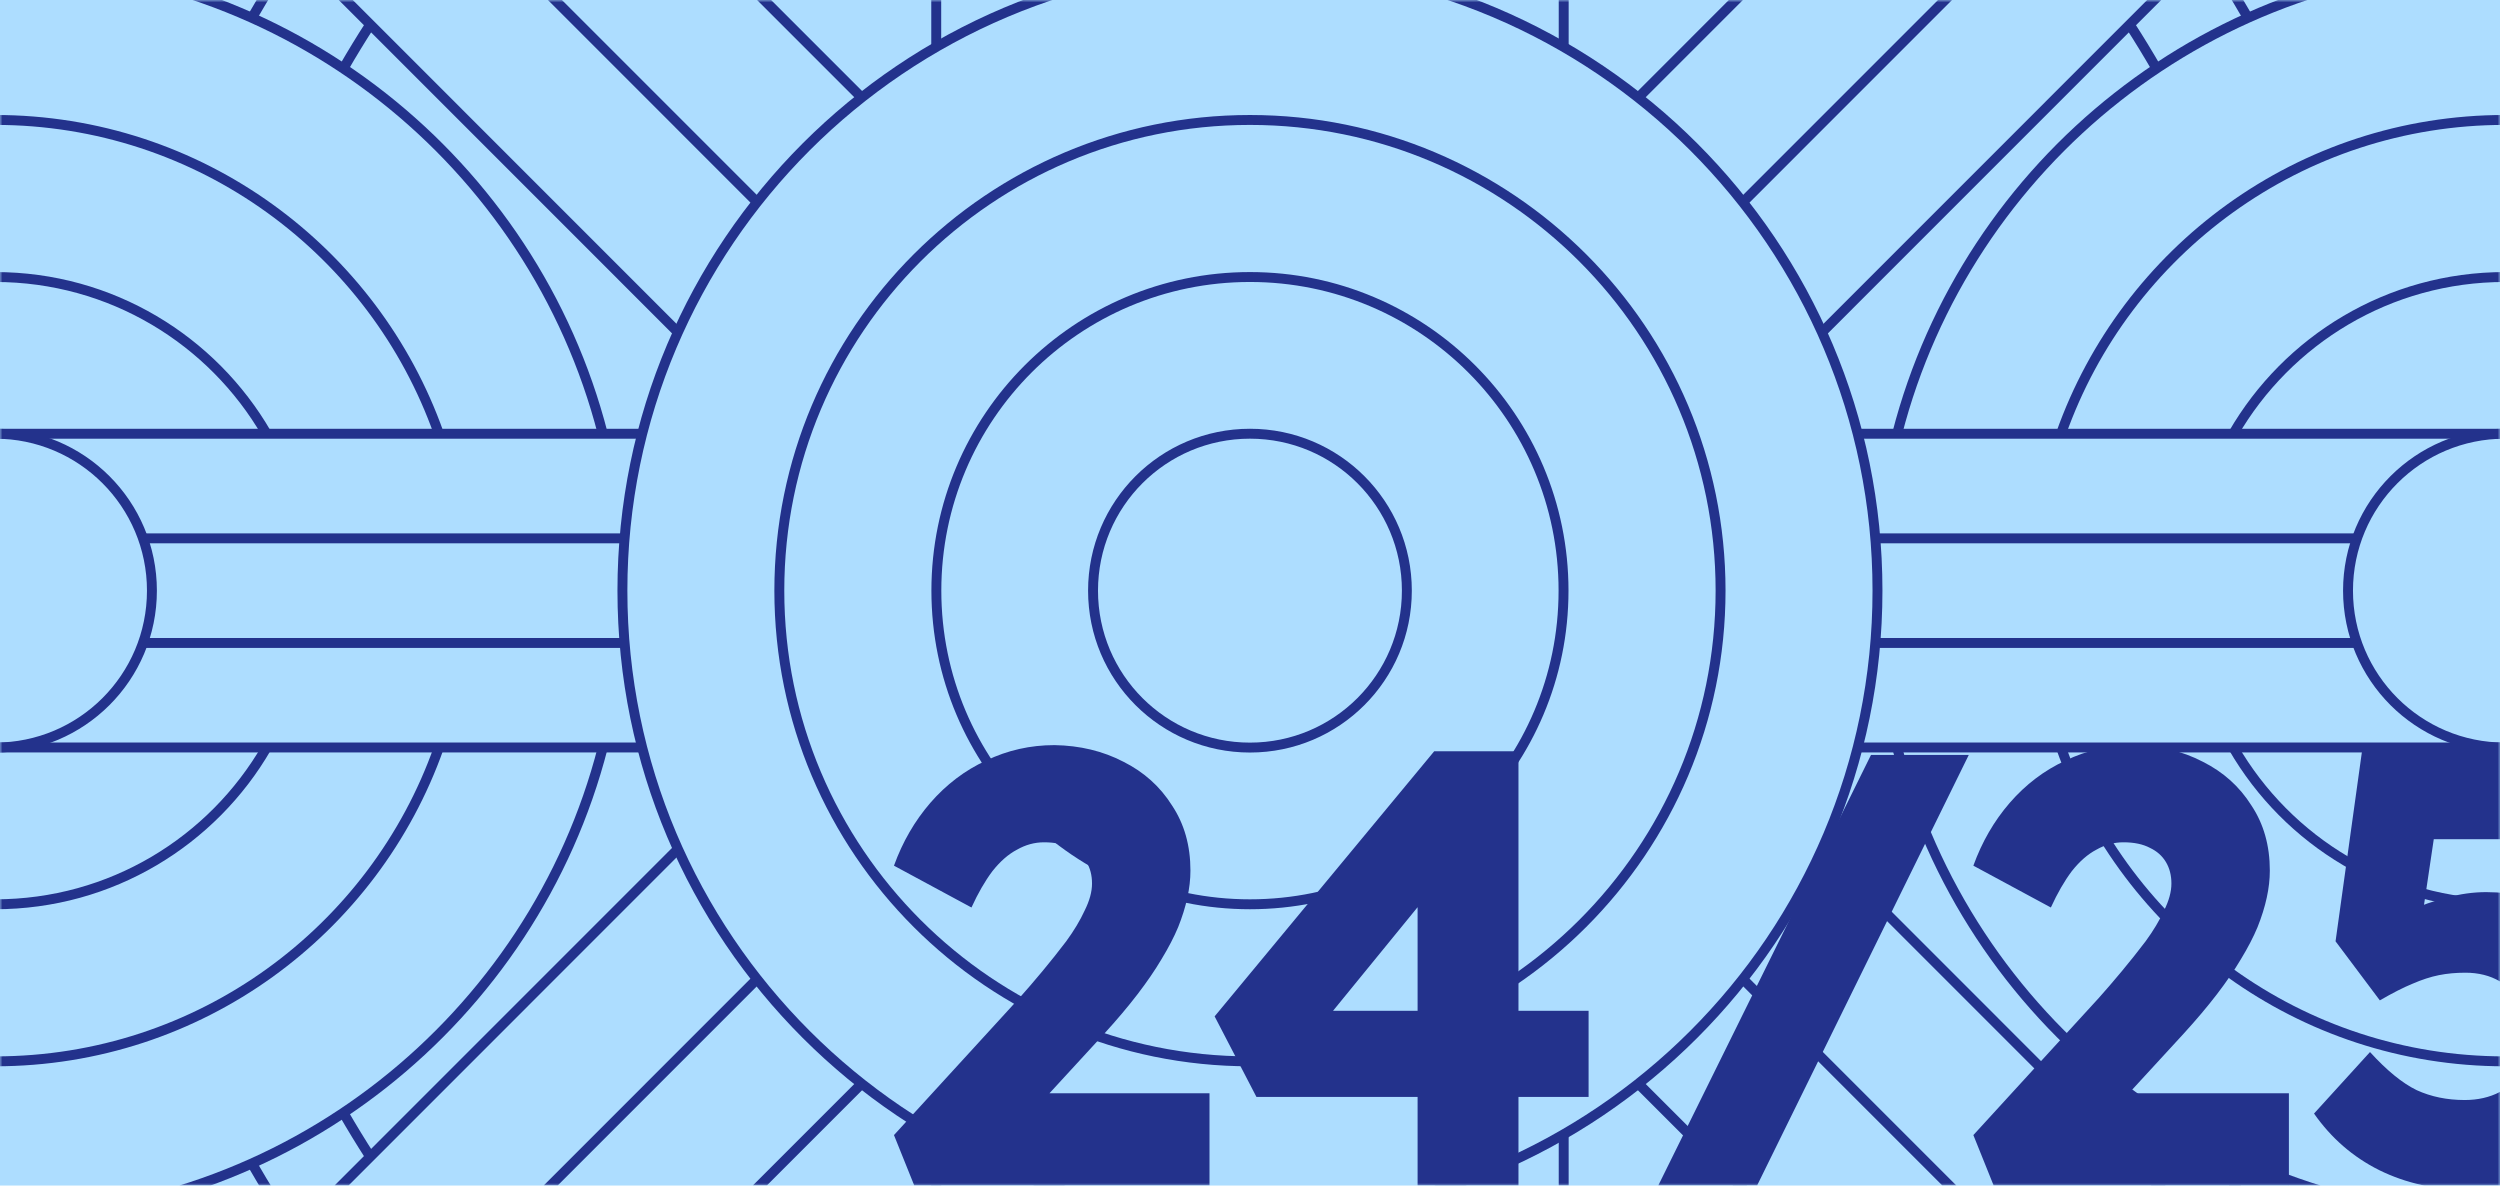 <svg width="504" height="239" viewBox="0 0 504 239" fill="none" xmlns="http://www.w3.org/2000/svg">
<rect width="504" height="239" fill="#ADDDFF"/>
<mask id="mask0_678_18107" style="mask-type:alpha" maskUnits="userSpaceOnUse" x="0" y="0" width="504" height="239">
<rect x="0.5" y="0.5" width="503" height="238" fill="#B5E3C3" stroke="#4ABA67"/>
</mask>
<g mask="url(#mask0_678_18107)">
<path d="M184.316 239L180.224 228.832L205.52 201.18C206.925 199.609 208.455 197.832 210.108 195.848C211.761 193.864 213.373 191.839 214.944 189.772C216.515 187.623 217.755 185.556 218.664 183.572C219.656 181.588 220.152 179.769 220.152 178.116C220.152 176.463 219.78 175.016 219.036 173.776C218.292 172.536 217.217 171.585 215.812 170.924C214.407 170.18 212.629 169.808 210.48 169.808C208.579 169.808 206.76 170.304 205.024 171.296C203.288 172.205 201.635 173.652 200.064 175.636C198.576 177.62 197.171 180.059 195.848 182.952L180.224 174.52C181.96 169.725 184.399 165.509 187.54 161.872C190.764 158.152 194.525 155.3 198.824 153.316C203.123 151.249 207.711 150.216 212.588 150.216C217.713 150.299 222.343 151.415 226.476 153.564C230.609 155.631 233.875 158.565 236.272 162.368C238.752 166.088 239.992 170.469 239.992 175.512C239.992 177.248 239.785 179.067 239.372 180.968C238.959 182.869 238.339 184.853 237.512 186.92C236.685 188.904 235.569 191.053 234.164 193.368C232.841 195.6 231.229 197.956 229.328 200.436C227.427 202.916 225.195 205.561 222.632 208.372L202.916 229.824L200.436 220.4H243.836V239H184.316ZM285.788 239V168.816L297.072 169.064L265.7 207.504L262.724 203.784H320.26V221.144H253.3L244.868 204.9L289.136 151.456H306.124V239H285.788ZM325.605 256.608L377.189 152.2H396.905L345.569 256.608H325.605ZM401.921 239L397.829 228.832L423.125 201.18C424.531 199.609 426.06 197.832 427.713 195.848C429.367 193.864 430.979 191.839 432.549 189.772C434.12 187.623 435.36 185.556 436.269 183.572C437.261 181.588 437.757 179.769 437.757 178.116C437.757 176.463 437.385 175.016 436.641 173.776C435.897 172.536 434.823 171.585 433.417 170.924C432.012 170.18 430.235 169.808 428.085 169.808C426.184 169.808 424.365 170.304 422.629 171.296C420.893 172.205 419.24 173.652 417.669 175.636C416.181 177.62 414.776 180.059 413.453 182.952L397.829 174.52C399.565 169.725 402.004 165.509 405.145 161.872C408.369 158.152 412.131 155.3 416.429 153.316C420.728 151.249 425.316 150.216 430.193 150.216C435.319 150.299 439.948 151.415 444.081 153.564C448.215 155.631 451.48 158.565 453.877 162.368C456.357 166.088 457.597 170.469 457.597 175.512C457.597 177.248 457.391 179.067 456.977 180.968C456.564 182.869 455.944 184.853 455.117 186.92C454.291 188.904 453.175 191.053 451.769 193.368C450.447 195.6 448.835 197.956 446.933 200.436C445.032 202.916 442.8 205.561 440.237 208.372L420.521 229.824L418.041 220.4H461.441V239H401.921ZM497.507 239.868C490.976 239.868 485.024 238.545 479.651 235.9C474.36 233.255 469.979 229.452 466.507 224.492L477.791 212.092C481.18 215.812 484.322 218.375 487.215 219.78C490.108 221.103 493.332 221.764 496.887 221.764C499.532 221.764 501.888 221.227 503.955 220.152C506.022 219.077 507.634 217.589 508.791 215.688C510.031 213.704 510.651 211.513 510.651 209.116C510.651 206.636 510.031 204.445 508.791 202.544C507.634 200.56 506.022 198.989 503.955 197.832C501.971 196.675 499.656 196.096 497.011 196.096C495.11 196.096 493.332 196.261 491.679 196.592C490.026 196.923 488.248 197.501 486.347 198.328C484.528 199.072 482.338 200.188 479.775 201.676L470.847 189.772L476.179 151.456H526.027V169.188H486.223L491.679 162.244L487.587 189.772L480.147 187.292C481.718 185.887 483.619 184.647 485.851 183.572C488.166 182.497 490.646 181.629 493.291 180.968C495.936 180.224 498.582 179.852 501.227 179.852C506.683 179.852 511.56 181.133 515.859 183.696C520.24 186.176 523.712 189.648 526.275 194.112C528.838 198.576 530.119 203.701 530.119 209.488C530.119 215.192 528.672 220.359 525.779 224.988C522.886 229.535 519 233.172 514.123 235.9C509.246 238.545 503.707 239.868 497.507 239.868Z" fill="#23328C"/>
<path d="M504.981 308.864L367.315 171.168" stroke="#23328C" stroke-width="2" stroke-miterlimit="10"/>
<path d="M136.666 66.979L-1 -70.717" stroke="#23328C" stroke-width="2" stroke-miterlimit="10"/>
<path d="M136.666 171.168L-1 308.864" stroke="#23328C" stroke-width="2" stroke-miterlimit="10"/>
<path d="M504.981 -70.707L367.315 66.983" stroke="#23328C" stroke-width="2" stroke-miterlimit="10"/>
<path d="M188.746 498.629V228.678" stroke="#23328C" stroke-width="2" stroke-miterlimit="10"/>
<path d="M188.746 9.468V-260.505" stroke="#23328C" stroke-width="2" stroke-miterlimit="10"/>
<path d="M315.241 498.63V228.673" stroke="#23328C" stroke-width="2" stroke-miterlimit="10"/>
<path d="M315.241 9.473V-260.505" stroke="#23328C" stroke-width="2" stroke-miterlimit="10"/>
<path d="M504.982 87.443H374.514" stroke="#23328C" stroke-width="2" stroke-miterlimit="10"/>
<path d="M129.468 87.443H-0.984" stroke="#23328C" stroke-width="2" stroke-miterlimit="10"/>
<path d="M475.154 108.531H378.067" stroke="#23328C" stroke-width="2" stroke-miterlimit="10"/>
<path d="M125.913 108.531H28.826" stroke="#23328C" stroke-width="2" stroke-miterlimit="10"/>
<path d="M475.154 129.62H378.067" stroke="#23328C" stroke-width="2" stroke-miterlimit="10"/>
<path d="M125.913 129.62H28.826" stroke="#23328C" stroke-width="2" stroke-miterlimit="10"/>
<path d="M504.982 150.692H374.519" stroke="#23328C" stroke-width="2" stroke-miterlimit="10"/>
<path d="M129.463 150.692H-0.984" stroke="#23328C" stroke-width="2" stroke-miterlimit="10"/>
<path d="M251.99 150.712C269.461 150.712 283.623 136.548 283.623 119.075C283.623 101.602 269.461 87.438 251.99 87.438C234.52 87.438 220.357 101.602 220.357 119.075C220.357 136.548 234.52 150.712 251.99 150.712Z" stroke="#23328C" stroke-width="2" stroke-miterlimit="10"/>
<path d="M251.99 182.303C286.905 182.303 315.209 153.995 315.209 119.075C315.209 84.156 286.905 55.848 251.99 55.848C217.076 55.848 188.771 84.156 188.771 119.075C188.771 153.995 217.076 182.303 251.99 182.303Z" stroke="#23328C" stroke-width="2" stroke-miterlimit="10"/>
<path d="M251.99 245.604C321.86 245.604 378.501 188.955 378.501 119.075C378.501 49.196 321.86 -7.453 251.99 -7.453C182.119 -7.453 125.479 49.196 125.479 119.075C125.479 188.955 182.119 245.604 251.99 245.604Z" stroke="#23328C" stroke-width="2" stroke-miterlimit="10"/>
<path d="M251.99 213.967C304.39 213.967 346.868 171.483 346.868 119.076C346.868 66.669 304.39 24.185 251.99 24.185C199.591 24.185 157.112 66.669 157.112 119.076C157.112 171.483 199.591 213.967 251.99 213.967Z" stroke="#23328C" stroke-width="2" stroke-miterlimit="10"/>
<path d="M-1 87.438C16.468 87.438 30.628 101.604 30.628 119.075C30.628 136.545 16.468 150.707 -1 150.707" stroke="#23328C" stroke-width="2" stroke-miterlimit="10"/>
<path d="M-1 55.848C22.394 55.848 42.819 68.554 53.749 87.443" stroke="#23328C" stroke-width="2" stroke-miterlimit="10"/>
<path d="M-1 182.304C22.399 182.304 42.83 169.592 53.754 150.692" stroke="#23328C" stroke-width="2" stroke-miterlimit="10"/>
<path d="M-1 -7.453C57.947 -7.453 107.483 32.87 121.522 87.443" stroke="#23328C" stroke-width="2" stroke-miterlimit="10"/>
<path d="M-1 245.599C57.953 245.599 107.488 205.271 121.527 150.692" stroke="#23328C" stroke-width="2" stroke-miterlimit="10"/>
<path d="M-1 24.18C40.312 24.18 75.457 50.587 88.481 87.444" stroke="#23328C" stroke-width="2" stroke-miterlimit="10"/>
<path d="M-1 213.967C40.317 213.967 75.463 187.555 88.481 150.692" stroke="#23328C" stroke-width="2" stroke-miterlimit="10"/>
<path d="M505 150.707H504.989C487.521 150.707 473.361 136.545 473.361 119.075C473.361 101.604 487.521 87.438 504.989 87.438H505" stroke="#23328C" stroke-width="2" stroke-miterlimit="10"/>
<path d="M450.231 87.443C461.161 68.554 481.587 55.848 504.981 55.848H504.991" stroke="#23328C" stroke-width="2" stroke-miterlimit="10"/>
<path d="M450.228 150.692C461.152 169.592 481.583 182.304 504.982 182.304H504.992" stroke="#23328C" stroke-width="2" stroke-miterlimit="10"/>
<path d="M382.465 87.443C396.504 32.87 446.034 -7.453 504.982 -7.453H504.992" stroke="#23328C" stroke-width="2" stroke-miterlimit="10"/>
<path d="M382.459 150.692C396.493 205.271 446.029 245.599 504.981 245.599H504.992" stroke="#23328C" stroke-width="2" stroke-miterlimit="10"/>
<path d="M415.5 87.444C428.524 50.587 463.669 24.18 504.981 24.18H504.992" stroke="#23328C" stroke-width="2" stroke-miterlimit="10"/>
<path d="M415.5 150.692C428.519 187.555 463.664 213.967 504.981 213.967H504.992" stroke="#23328C" stroke-width="2" stroke-miterlimit="10"/>
<path d="M504.981 351.018L351.375 197.381" stroke="#23328C" stroke-width="2" stroke-miterlimit="10"/>
<path d="M173.706 19.672L-1 -155.069" stroke="#23328C" stroke-width="2" stroke-miterlimit="10"/>
<path d="M504.981 393.195L330.285 218.464" stroke="#23328C" stroke-width="2" stroke-miterlimit="10"/>
<path d="M152.621 40.76L-1 -112.894" stroke="#23328C" stroke-width="2" stroke-miterlimit="10"/>
<path d="M152.616 197.387L-1 351.04" stroke="#23328C" stroke-width="2" stroke-miterlimit="10"/>
<path d="M504.981 -155.069L330.28 19.677" stroke="#23328C" stroke-width="2" stroke-miterlimit="10"/>
<path d="M173.701 218.469L-1 393.215" stroke="#23328C" stroke-width="2" stroke-miterlimit="10"/>
<path d="M504.981 -112.894L351.365 40.76" stroke="#23328C" stroke-width="2" stroke-miterlimit="10"/>
<path d="M59.434 -10.27C56.387 -5.757 53.503 -1.129 50.786 3.604" stroke="#23328C" stroke-width="2" stroke-miterlimit="10"/>
<path d="M59.428 248.421C56.392 243.908 53.508 239.28 50.786 234.547" stroke="#23328C" stroke-width="2" stroke-miterlimit="10"/>
<path d="M453.195 3.604C450.478 -1.129 447.594 -5.752 444.553 -10.265" stroke="#23328C" stroke-width="2" stroke-miterlimit="10"/>
<path d="M453.195 234.547C450.473 239.28 447.594 243.908 444.553 248.421" stroke="#23328C" stroke-width="2" stroke-miterlimit="10"/>
<path d="M74.645 4.944C72.766 7.85 70.96 10.808 69.228 13.818" stroke="#23328C" stroke-width="2" stroke-miterlimit="10"/>
<path d="M74.641 233.207C72.766 230.296 70.955 227.333 69.223 224.328" stroke="#23328C" stroke-width="2" stroke-miterlimit="10"/>
<path d="M434.758 13.819C433.02 10.814 431.219 7.856 429.34 4.95" stroke="#23328C" stroke-width="2" stroke-miterlimit="10"/>
<path d="M434.758 224.328C433.025 227.333 431.214 230.296 429.34 233.207" stroke="#23328C" stroke-width="2" stroke-miterlimit="10"/>
</g>
</svg>
